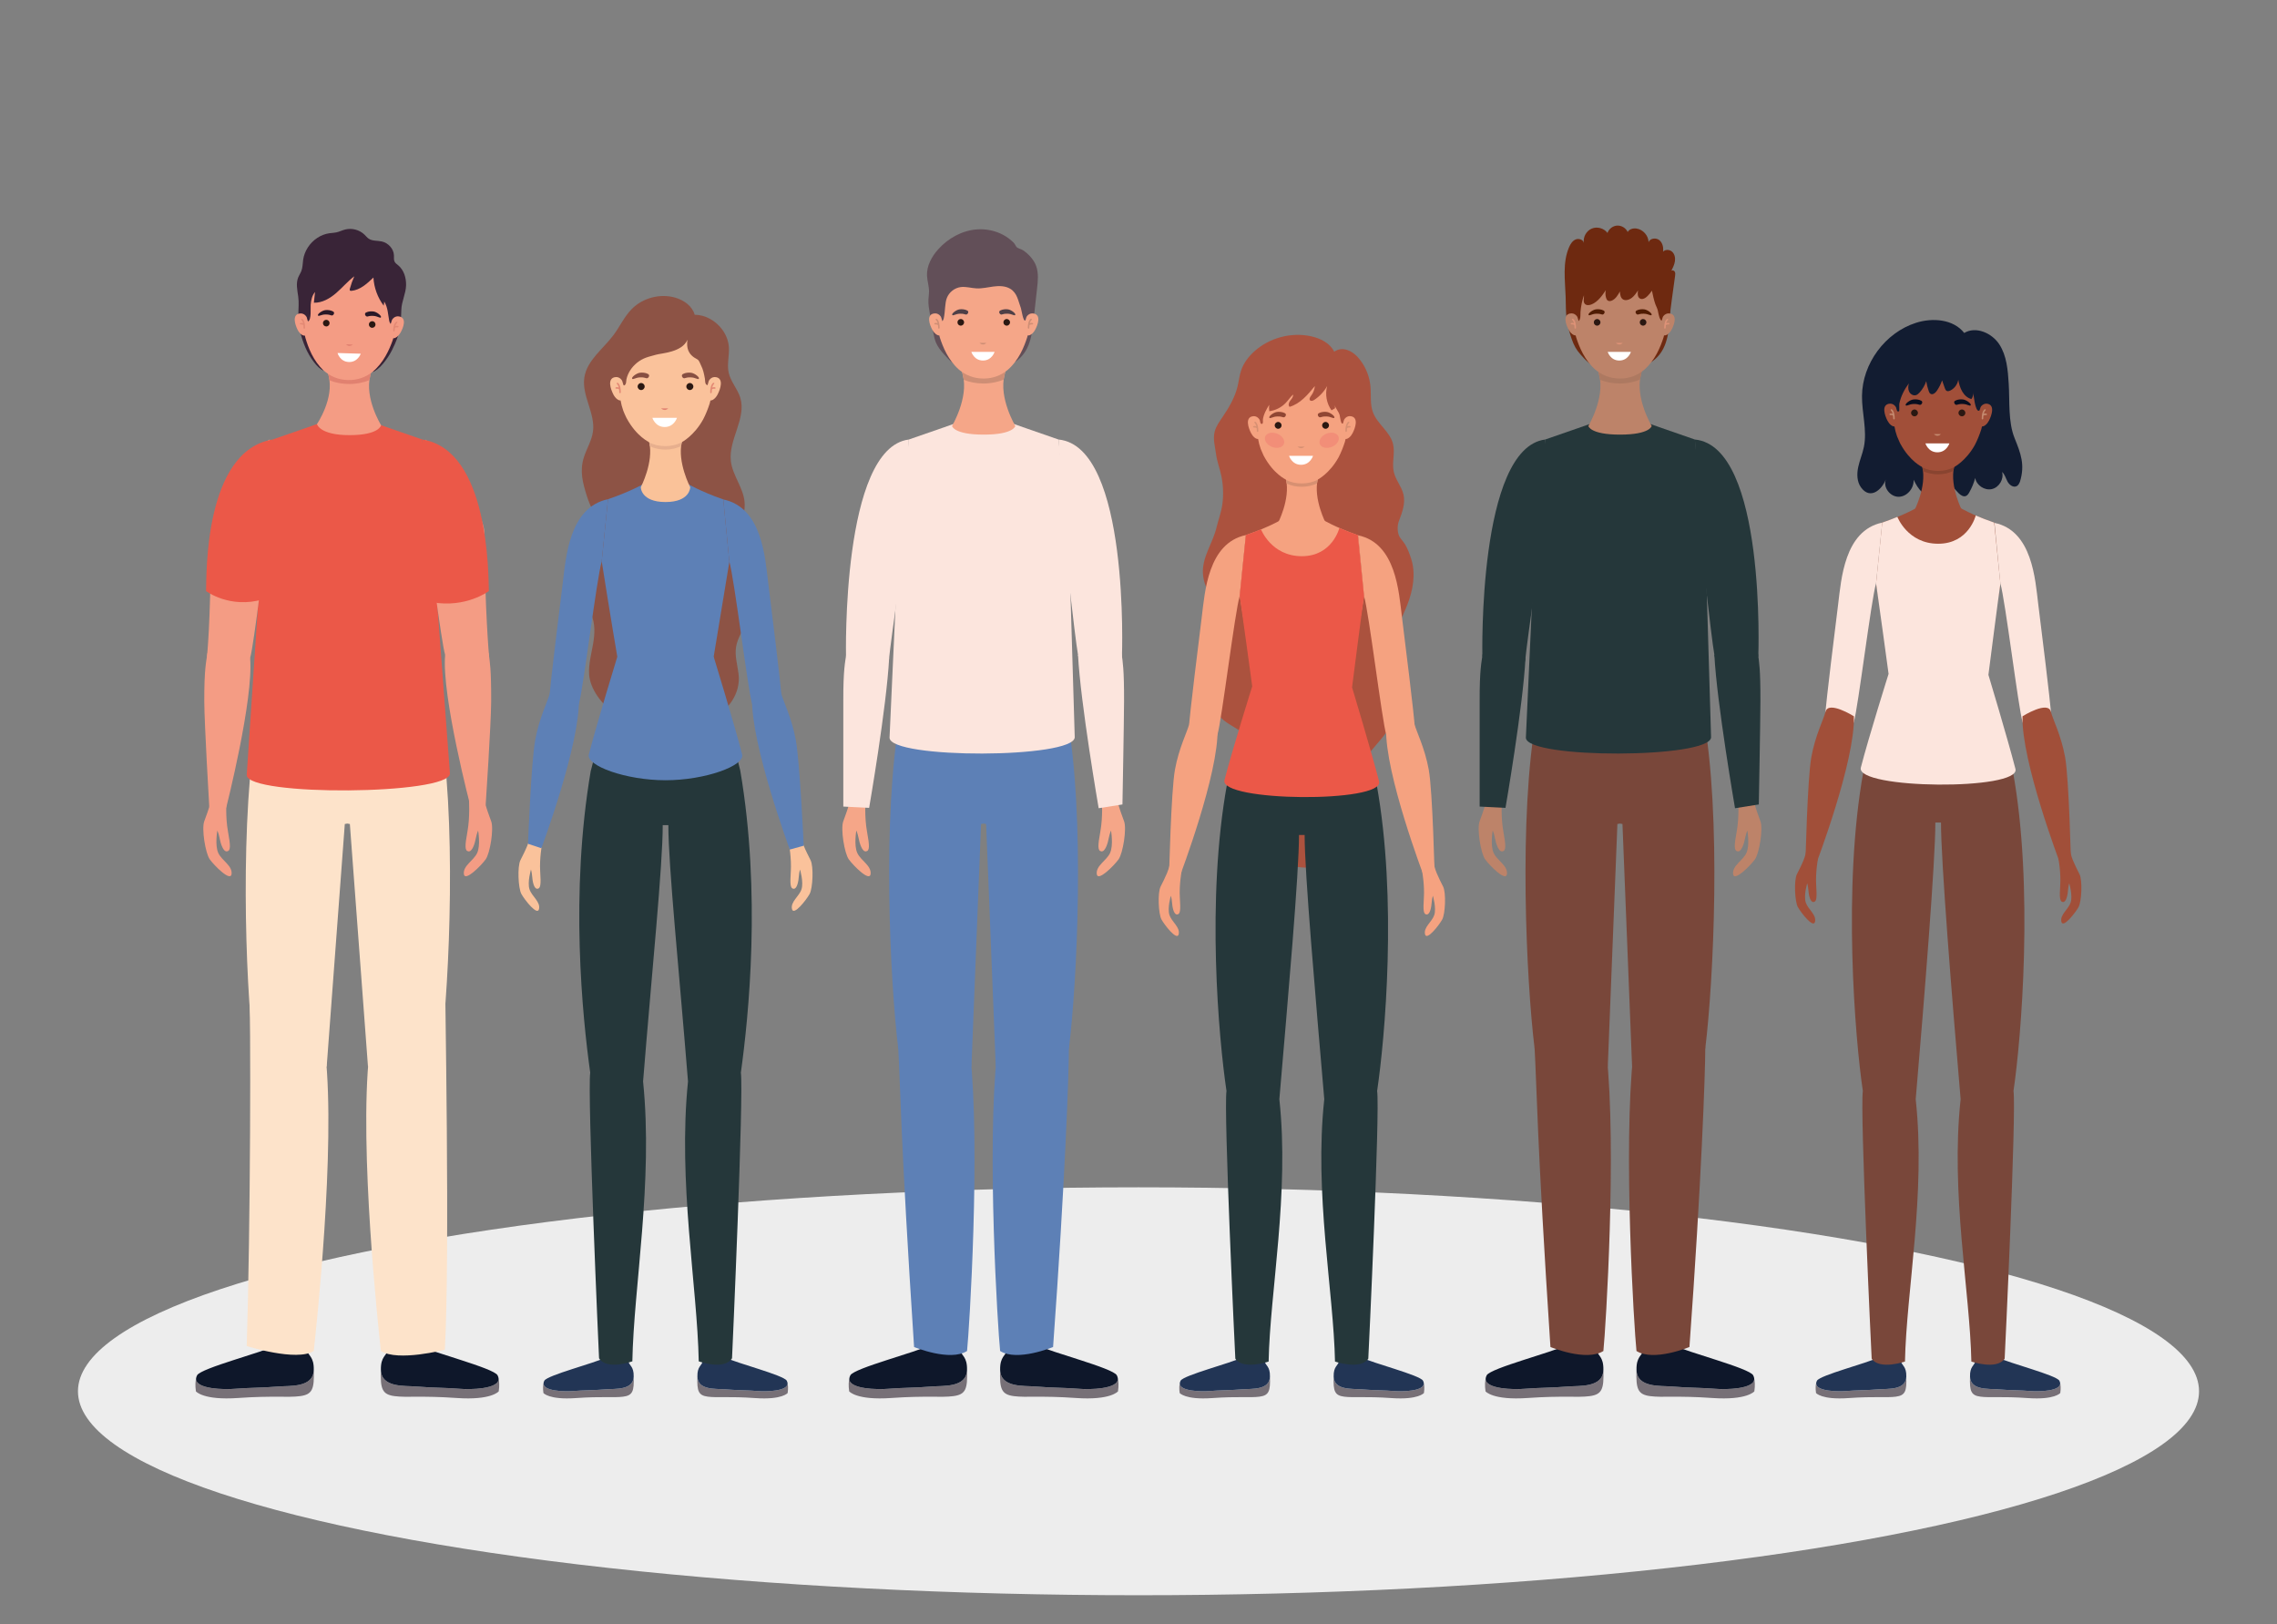 <svg xmlns="http://www.w3.org/2000/svg" xmlns:xlink="http://www.w3.org/1999/xlink" id="XMLID_1_" x="0px" y="0px" width="2512px" height="1792px" viewBox="0 0 2512 1792" style="enable-background:new 0 0 2512 1792;" xml:space="preserve"><rect x="0" y="0" width="2512" height="1792" fill="#808080" stroke="none"/><style type="text/css">	.st0{fill:#EDEDED;}	.st1{fill:#E78E6E;}	.st2{fill:#F18A7D;}	.st3{fill:#F29380;}	.st4{fill:#F28F7E;}	.st5{fill:#AB523E;}	.st6{fill:#777077;}	.st7{fill:#223555;}	.st8{fill:#25373A;}	.st9{fill:#F5A280;}	.st10{fill:#D79072;}	.st11{fill:#EB5848;}	.st12{fill:#282F39;}	.st13{fill:#2A1812;}	.st14{fill:#904633;}	.st15{fill:#FFFFFF;}	.st16{fill:#F28E78;}	.st17{fill:#8D5345;}	.st18{fill:#5D80B6;}	.st19{fill:#FAC299;}	.st20{fill:#E7AF8E;}	.st21{fill:#FAC29B;}	.st22{fill:#874F42;}	.st23{fill:#E38974;}	.st24{fill:#E18170;}	.st25{fill:#0E172A;}	.st26{fill:#F5A688;}	.st27{fill:#FCE5DD;}	.st28{fill:#CE8E75;}	.st29{fill:#624F58;}	.st30{fill:#4F4047;}	.st31{fill:#FDE3CA;}	.st32{fill:#F49C84;}	.st33{fill:#392437;}	.st34{fill:#2A1827;}	.st35{fill:#79473A;}	.st36{fill:#BD8369;}	.st37{fill:#AD7961;}	.st38{fill:#6E2910;}	.st39{fill:#501C03;}	.st40{fill:#DE9277;}	.st41{fill:#121C31;}	.st42{fill:#A14F39;}	.st43{fill:#894430;}	.st44{fill:#080E1F;}	.st45{fill:#C58B70;}</style><ellipse class="st0" cx="1256" cy="1534.82" rx="1170" ry="225"></ellipse><path class="st1" d="M2097.86,467.79c1.63-4.03,7.55-5.43,13.22-3.14c5.68,2.3,8.96,7.41,7.34,11.44"></path><path class="st1" d="M2165.41,464.65c-5.68,2.3-8.96,7.41-7.33,11.44c1.62,4.03,7.54,5.43,13.21,3.14"></path><path class="st2" d="M352.18,381.53c-5.68-2.29-8.96-7.41-7.34-11.44c1.62-4.03,7.55-5.43,13.22-3.14"></path><path class="st2" d="M425.62,370.09c-1.63-4.03-7.55-5.43-13.22-3.14c-5.68,2.29-8.96,7.41-7.34,11.44"></path><path class="st3" d="M1044.88,366.99c1.62-4.02,7.54-5.43,13.22-3.14c5.68,2.3,8.96,7.42,7.34,11.44"></path><path class="st3" d="M1112.44,363.85c-5.68,2.3-8.96,7.42-7.34,11.44c1.62,4.03,7.55,5.43,13.22,3.14"></path><path class="st4" d="M693.8,439.76c1.62-4.03,7.55-5.43,13.22-3.14c5.68,2.3,8.96,7.41,7.34,11.44"></path><path class="st4" d="M774.57,439.76c-1.62-4.03-7.55-5.43-13.22-3.14c-5.68,2.3-8.96,7.41-7.34,11.44"></path><path class="st5" d="M1543.34,574.67c-1.76,4.57-1.89,10.46-0.38,15.13c1.32,4.05,4.92,7.12,7.03,10.57 c2.86,4.66,5.05,10.64,6.74,15.82c5.43,16.6,2.14,34.91-4.25,51.18c-5.18,13.2-12.36,25.69-15.71,39.47 c-7.09,29.16,10.77,59.88,0.21,87.58c-7.95,20.87-30.53,34.08-36.53,55.59c-5.07,18.14,2.99,37.45,1.02,56.18 c-2.46,23.35-21.57,43.34-44.33,49.07c-22.76,5.73-47.86-1.92-65.27-17.67c-6.02-5.45-11.3-11.96-13.92-19.64 c-4.21-12.34-1.09-25.79,1.11-38.63c2.29-13.31,3.54-26.8,3.73-40.3c0.12-7.32-0.16-14.98-3.68-21.4 c-7.07-12.9-24.37-16.4-33.82-27.67c-10.72-12.77-8.66-31.81-3.81-47.75c4.85-15.95,12-32.12,9.51-48.61 c-3.33-22.1-23.38-39.65-23.97-61.99c-0.47-17.71,10.99-32.72,14.98-49.43c2.13-8.9,5.45-17.33,6.6-26.56 c1.25-10,0.89-20.21-1.11-30.09c-1.69-8.34-4.95-16.54-6-24.98c-1.01-8.07-3.57-16.28-1.43-24.46c1.52-5.82,5.12-10.82,8.5-15.79 c7.16-10.5,13.73-21.68,16.73-34.03c1.43-5.92,2.02-12.05,3.99-17.82c2.75-8.02,8.05-14.99,14.34-20.68 c16.63-15.09,40.72-21.55,62.68-16.79c10.35,2.24,20.88,7.5,25.57,16.99c4.8-3,9.29-3.68,14.82-1.71 c6.09,2.18,10.98,6.88,14.76,12.12c5.86,8.11,9.5,17.82,10.44,27.78c0.9,9.6-0.61,19.62,2.73,28.66 c4.8,12.95,18.69,21.3,22.11,34.69c2.59,10.14-1.46,21.05,0.91,31.23c2.05,8.8,8.66,16.02,10.69,24.82 C1550.57,555.31,1546.93,565.34,1543.34,574.67z"></path><path class="st6" d="M1471.31,1518.57c0.34,15.26,20.22,13.25,29.75,14.05c13.39,1.14,26.45,1.02,36.78,1.93 c8.64,0.76,33.82,0.42,32.91-8.75c0.5,2.19,0.89,5.73,0.14,10.93c0,0-6.11,7.68-35.61,5.61c-29.51-2.07-41.91-0.2-52.38-1.57 C1472.44,1539.4,1470.74,1534.79,1471.31,1518.57z"></path><path class="st7" d="M1537.84,1534.55c-10.33-0.91-23.38-0.79-36.78-1.93c-9.54-0.8-29.41,1.21-29.75-14.05 c-0.25-11.25,4.78-11.9,5.85-16.68c2.44-10.84,18.4-7.74,25.38-4.16c11.65,5.98,64.01,19.34,67.33,25.41l0.09,0.19l0,0.02 c0.46,0.88,0.71,1.7,0.79,2.45C1571.66,1534.97,1546.48,1535.32,1537.84,1534.55z"></path><path class="st6" d="M1401.02,1518.57c-0.34,15.26-20.21,13.25-29.75,14.05c-13.4,1.14-26.45,1.02-36.79,1.93 c-8.63,0.76-33.81,0.42-32.9-8.75c-0.5,2.19-0.9,5.73-0.14,10.93c0,0,6.1,7.68,35.61,5.61c29.5-2.07,41.91-0.2,52.37-1.57 C1399.88,1539.4,1401.59,1534.79,1401.02,1518.57z"></path><path class="st7" d="M1334.48,1534.55c10.33-0.91,23.38-0.79,36.79-1.93c9.54-0.8,29.41,1.21,29.75-14.05 c0.25-11.25-4.78-11.9-5.84-16.68c-2.44-10.84-18.41-7.74-25.38-4.16c-11.65,5.98-64.01,19.34-67.33,25.41l-0.09,0.19l-0.01,0.02 c-0.46,0.88-0.71,1.7-0.78,2.45C1300.67,1534.97,1325.85,1535.32,1334.48,1534.55z"></path><path class="st8" d="M1518.57,864.52L1518.57,864.52c-1.44-5.6-3.25-12.23-5.25-19.38c0,0-31.89,11.94-77.1,11.94 c-45.2,0-77.1-11.94-77.1-11.94c-2.01,7.15-3.82,13.78-5.25,19.38l-0.01,0.07l-0.1-0.07c-23.26,127.39-9.27,281.21-0.69,338.99 c-3.25,22.16,9.43,290.64,9.75,295.37c8.71,12.8,36.73,3.16,36.73,3.16c1.53-77.33,23.15-185.35,11.84-289.39 c9.66-112.64,21.75-250.02,21.67-291.5l-0.12-0.09l0.23,0.09h6.11c-0.08,41.49,12.01,178.86,21.67,291.5 c-11.32,104.05,10.3,212.06,11.83,289.39c0,0,28.02,9.64,36.73-3.16c0.31-4.73,13-273.21,9.75-295.37 C1527.84,1145.73,1541.82,991.91,1518.57,864.52z"></path><path class="st9" d="M1498.32,590.57c-25.13-8.82-38.96-17.15-38.96-17.15l-22.73-0.1l-22.73-0.11c0,0-14.24,8.48-39.45,17.08 l-6.75,66.71c8.99,57.18,16.74,102.52,16.74,102.52s6.74,16.23,54.76,16.23c48.02,0,48.79-16.23,48.79-16.23 s7.32-44.81,16.82-101.91L1498.32,590.57z"></path><path class="st9" d="M1462.78,577.43c0,0-14.03-26.78-9.07-48.39c5.18-22.54-17.5-20.14-17.5-20.14c0,0-22.68-2.39-17.5,20.14 c4.96,21.61-9.07,48.39-9.07,48.39s1.37,8.2,26.56,8.2C1461.41,585.64,1462.78,577.43,1462.78,577.43z"></path><path class="st10" d="M1436.21,508.91c0,0-22.68-2.39-17.5,20.14c0.34,1.46,0.57,2.95,0.74,4.45c4.94,2.24,10.45,3.51,16.58,3.51 c6.32,0,11.93-1.36,16.95-3.73c0.18-1.43,0.41-2.84,0.73-4.23C1458.89,506.51,1436.21,508.91,1436.21,508.91z"></path><path class="st9" d="M1498.32,590.57c41.84,8.72,44.92,62.85,48.24,89.38c13.88,111.26,13.96,118.98,13.96,118.98 s-22.1,42.14-31.25,11.31c-4.72-15.9-19.02-134.23-24.5-152.93L1498.32,590.57z"></path><path class="st9" d="M1560.52,798.93c2.11,8.43,11.28,25.93,15.67,50.04c4.39,24.1,6.55,118.95,6.55,118.95l-12.21-2.13 c0,0-42.77-112.44-41.29-161.86C1529.24,803.93,1557.35,786.28,1560.52,798.93z"></path><path class="st9" d="M1581.38,948.58c0.41,9.83,5.63,19.34,10.72,29.58c3.37,6.79,2.37,30.06-1.07,36.28 c-3.43,6.22-17.27,23.97-18.95,16.13c-1.68-7.85,7.72-13.51,10.23-21.17c2.51-7.65-1.56-21.24-1.56-21.24s-0.93,3.09-1.17,6.41 c-0.48,6.78-2.09,14.37-5.66,14.27c-3.57-0.11-4-4.66-3.09-18.59s-2.01-29.7-2.01-29.7S1580.97,938.75,1581.38,948.58z"></path><path class="st9" d="M1374.45,590.3c-41.84,8.72-45.26,63.12-48.57,89.65c-13.88,111.26-13.96,118.98-13.96,118.98 s22.09,42.14,31.24,11.31c4.72-15.9,19.02-134.23,24.5-152.93L1374.45,590.3z"></path><path class="st9" d="M1311.91,798.93c-2.11,8.43-11.28,25.93-15.68,50.04c-4.39,24.1-6.55,118.95-6.55,118.95l12.21-2.13 c0,0,42.78-112.44,41.3-161.86C1343.19,803.93,1315.08,786.28,1311.91,798.93z"></path><path class="st9" d="M1291.05,948.58c-0.41,9.83-5.63,19.34-10.71,29.58c-3.37,6.79-2.37,30.06,1.07,36.28 c3.43,6.22,17.26,23.97,18.95,16.13c1.68-7.85-7.72-13.51-10.23-21.17c-2.51-7.65,1.56-21.24,1.56-21.24s0.94,3.09,1.18,6.41 c0.48,6.78,2.09,14.37,5.66,14.27c3.56-0.11,4-4.66,3.09-18.59s2.02-29.7,2.02-29.7S1291.46,938.75,1291.05,948.58z"></path><path class="st11" d="M1521.42,861.99c-8.72-33.84-29.82-103.76-29.82-103.76s11.79-92.02,13.19-100.47h-0.09l0.07-0.45l-6.79-67.02 c-7.95-2.75-14.77-5.46-20.38-7.88c0,0-7.64,31.18-41.39,31.18s-45.05-29.63-45.05-29.63c-4.84,2-10.43,4.15-16.72,6.33l-6.8,67.02 c1.39,8.57,13.81,99.86,13.81,99.86s-21.88,69.51-30.6,103.35C1344.66,884.58,1527.62,886.06,1521.42,861.99z"></path><path class="st12" d="M1569.96,1523.35l0-0.02L1569.96,1523.35z"></path><path class="st9" d="M1490.92,459.27c-5.68-1.29-8.2,3.93-8.2,3.93s-0.55,1.55-1.13,3.83c-2.4,2.23-3.25-7.76-3.69-9.16 c-1.22-4.01-4.37-7.27-5.6-11.03c0.38,1.14,0.55,2.34,0.53,3.54c-1.3,0.76-2.59,1.53-3.88,2.29c-5.49-7.59-7.31-17.73-4.81-26.76 c-3.44,6.1-8.35,11.36-14.19,15.21c-1.45,0.95-3.57,1.75-4.73,0.46c-1.29-1.43,0.12-3.6,1.28-5.13c2.3-3.05,3.73-6.76,4.05-10.57 c-7.7,9.49-16.12,19.47-27.84,22.94c-1.91-1.67-0.85-4.84,0.69-6.85c1.54-2.02,3.54-4.19,3.09-6.69c-3.08,2.83-5.37,6.42-8.28,9.42 c-4.75,4.88-11.18,8.09-17.94,8.94c-0.32-2.34-0.35-4.73-0.07-7.07c-2.9,4.67-6.38,10.81-6.97,16.38c-0.12,1.18,0.78,5.11-1.66,4.67 c-1.33-0.24-1.37-3.33-1.88-4.38c-0.08-0.14-2.6-5.2-8.2-3.93c-7.78,1.77-4.47,12.42-1.27,18.57c2.04,3.92,5.25,6.55,7.73,6.4 c0.58,3.46,1.5,7.17,2.88,10.98c0.9,2.29,1.88,4.55,2.95,6.75l0.42,0.87l0.18,0.34c10.69,19.9,24.32,25.86,24.32,25.86l0.04,0.38 c5.12,2.45,10.86,3.86,17.29,3.86c6.6,0,12.45-1.49,17.64-4.07l0.03-0.16c0,0,13.1-6.65,22.97-24.48c2.82-5.41,5.14-11.22,7.02-17.1 c0.29-1.03,0.53-2.14,0.8-3.22c2.48,0.11,5.66-2.5,7.68-6.39C1495.38,471.69,1498.7,461.04,1490.92,459.27z"></path><path class="st13" d="M1413.83,469.25c0,2.08-1.69,3.77-3.77,3.77s-3.77-1.69-3.77-3.77s1.68-3.77,3.77-3.77 S1413.83,467.17,1413.83,469.25z"></path><path class="st14" d="M1400.34,460.79c0.85,1.54,3.46-1.25,8.87-1.37c3.77-0.09,4.73,0.52,6.61,0.94c1.88,0.43,4.2-3.14,1.71-4.53 c-2.73-1.53-6.62-1.76-9.08-1.33C1404.66,455.17,1399.48,459.25,1400.34,460.79z"></path><path class="st13" d="M1458.6,469.25c0,2.08,1.69,3.77,3.77,3.77c2.09,0,3.77-1.69,3.77-3.77s-1.69-3.77-3.77-3.77 C1460.29,465.48,1458.6,467.17,1458.6,469.25z"></path><path class="st14" d="M1472.09,460.79c-0.86,1.54-3.47-1.25-8.88-1.37c-3.77-0.09-4.72,0.52-6.61,0.94 c-1.88,0.43-4.19-3.14-1.71-4.53c2.73-1.53,6.62-1.76,9.08-1.33C1467.78,455.17,1472.95,459.25,1472.09,460.79z"></path><path class="st10" d="M1489.55,470.07c-0.09-0.02-1.64-0.36-3.11,0.19c0.71-2.86,1.82-3.54,1.88-3.57l0.46-1.04l-1.06-0.48 c-0.36,0.13-3.5,1.56-3.5,10.64l0.82,0.83l0.82-0.83c0-1.3,0.08-2.36,0.19-3.32c0.99-1.27,3.09-0.82,3.12-0.82l0.99-0.61 L1489.55,470.07z"></path><path class="st10" d="M1384.71,465.16l-1.03,0.46l0.43,1.07c0.02,0.01,1.16,0.65,1.88,3.57c-1.47-0.54-3.01-0.21-3.11-0.18 l-0.61,0.98l0.99,0.61c0.02-0.01,2.13-0.46,3.12,0.82c0.11,0.96,0.19,2.02,0.19,3.32l0.82,0.83l0.83-0.83 C1388.21,466.72,1385.07,465.29,1384.71,465.16z"></path><path class="st10" d="M1431.45,492.68c0,0,3.86,4.02,7.76,0H1431.45z"></path><path class="st15" d="M1422.1,502.89c0,0,3.03,9.86,13.22,9.86c10.2,0,13.22-9.86,13.22-9.86H1422.1z"></path><path class="st16" d="M1416.39,489.85c-1.62,4.02-7.54,5.43-13.22,3.14c-5.68-2.29-8.96-7.41-7.34-11.44 c1.63-4.02,7.55-5.43,13.22-3.13C1414.73,480.71,1418.01,485.82,1416.39,489.85z"></path><path class="st16" d="M1456.04,489.85c1.63,4.02,7.55,5.43,13.22,3.14c5.68-2.29,8.96-7.41,7.34-11.44 c-1.63-4.02-7.55-5.43-13.22-3.13C1457.7,480.71,1454.42,485.82,1456.04,489.85z"></path><path class="st17" d="M796.82,363.61c-7.07-9.64-18.43-16.26-30.43-16.41c-2.72-9.64-12.02-16.18-21.65-18.91 c-16.64-4.71-35.68,0.32-47.81,12.66c-8.21,8.34-13.12,19.32-20.12,28.7c-11.48,15.38-29.27,27.8-32.15,46.78 c-3.06,20.08,12.24,39.5,9.52,59.63c-1.34,9.93-6.94,18.73-9.99,28.27c-4.93,15.42-1.29,28.24,3.26,43 c3.58,11.62,11.01,23.46,12.33,35.68c1.47,13.53-5.59,26.31-11.61,38.52c-6.01,12.21-11.23,26.47-6.15,39.1 c2.48,6.16,7.18,11.17,10.05,17.15c4.84,10.05,4.1,21.86,2.18,32.84c-1.93,10.99-4.95,21.95-4.35,33.09 c0.87,16.17,14.24,33.77,27.48,42.54c15.04,9.97,33.46,13.47,51.46,14.78c18.92,1.38,38.62,0.44,55.73-7.77 c18.6-8.92,32.75-28.2,30.25-49.47c-1.19-10.09-4.41-20.18-2.77-30.2c1.71-10.48,8.49-19.36,12.21-29.31 c3.93-10.51,4.33-22.3,1.12-33.05c-3.95-13.25-13.15-24.89-14.64-38.64c-2.19-20.14,12.72-39.21,10.63-59.36 c-1.62-15.61-13.2-28.81-15.06-44.4c-2.84-23.77,17.4-47.17,10.39-70.06c-2.98-9.73-10.59-17.66-12.8-27.58 c-2.06-9.21,0.81-18.79,0.21-28.21C803.64,375.96,800.97,369.27,796.82,363.61z"></path><path class="st6" d="M769.38,1518.57c0.34,15.26,20.21,13.25,29.75,14.05c13.4,1.14,26.44,1.02,36.77,1.93 c8.64,0.76,33.82,0.42,32.91-8.75c0.5,2.19,0.9,5.73,0.14,10.93c0,0-6.11,7.68-35.61,5.61c-29.5-2.07-41.91-0.2-52.37-1.57 C770.5,1539.4,768.8,1534.79,769.38,1518.57z"></path><path class="st7" d="M835.9,1534.55c-10.33-0.91-23.38-0.79-36.77-1.93c-9.54-0.8-29.41,1.21-29.75-14.05 c-0.25-11.25,4.77-11.9,5.84-16.68c2.43-10.84,18.41-7.74,25.38-4.16c11.65,5.98,64.01,19.34,67.34,25.41l0.09,0.19l0.01,0.02 c0.45,0.88,0.7,1.7,0.78,2.45C869.72,1534.97,844.54,1535.32,835.9,1534.55z"></path><path class="st6" d="M699.08,1518.57c-0.34,15.26-20.21,13.25-29.75,14.05c-13.4,1.14-26.45,1.02-36.78,1.93 c-8.64,0.76-33.82,0.42-32.9-8.75c-0.5,2.19-0.9,5.73-0.14,10.93c0,0,6.11,7.68,35.61,5.61c29.5-2.07,41.91-0.2,52.37-1.57 C697.95,1539.4,699.65,1534.79,699.08,1518.57z"></path><path class="st7" d="M632.55,1534.55c10.33-0.91,23.38-0.79,36.78-1.93c9.54-0.8,29.41,1.21,29.75-14.05 c0.25-11.25-4.77-11.9-5.85-16.68c-2.43-10.84-18.4-7.74-25.37-4.16c-11.66,5.98-64.01,19.34-67.34,25.41l-0.09,0.19l-0.01,0.02 c-0.46,0.88-0.7,1.7-0.78,2.45C598.73,1534.97,623.91,1535.32,632.55,1534.55z"></path><path class="st8" d="M816.63,849.87L816.63,849.87c-1.44-5.97-3.25-13.04-5.25-20.68c0,0-31.89,12.74-77.1,12.74 c-45.21,0-77.1-12.74-77.1-12.74c-2,7.63-3.81,14.7-5.25,20.68l-0.01,0.07l-0.1-0.07c-23.25,135.92-9.27,271.77-0.69,333.42 c-3.25,23.64,9.43,310.1,9.75,315.15c8.71,13.65,36.73,3.36,36.73,3.36c1.54-82.51,23.15-197.76,11.84-308.77 c9.66-120.18,21.76-238.48,21.67-282.75l-0.12-0.09l0.23,0.09h6.11c-0.09,44.27,12.01,162.57,21.67,282.75 c-11.31,111.02,10.3,226.27,11.84,308.77c0,0,28.02,10.29,36.73-3.36c0.31-5.05,13-291.51,9.75-315.15 C825.9,1121.64,839.88,985.79,816.63,849.87z"></path><path class="st18" d="M797.95,550.98c-25.8-9.06-40.01-17.61-40.01-17.61l-23.34-0.11l-23.34-0.1c0,0-14.62,8.7-40.51,17.54 l-6.94,68.5c9.23,58.72,17.2,105.27,17.2,105.27s6.93,16.66,56.23,16.66c49.31,0,50.1-16.66,50.1-16.66s7.52-46.01,17.28-104.64 L797.95,550.98z"></path><path class="st18" d="M818.75,832.29c-8.96-34.74-31.4-107.82-31.4-107.82H681.02c0,0-22.45,73.07-31.4,107.82 c-3.18,12.36,40.69,28.46,84.57,28.46C778.06,860.74,821.93,844.64,818.75,832.29z"></path><path class="st19" d="M761.47,537.5c0,0-14.41-27.5-9.32-49.69c5.32-23.14-17.96-20.68-17.96-20.68c0,0-23.29-2.46-17.97,20.68 c5.1,22.19-9.31,49.69-9.31,49.69s0,16.33,27.28,16.33C761.47,553.83,761.47,537.5,761.47,537.5z"></path><path class="st20" d="M734.19,467.13c0,0-23.29-2.46-17.97,20.68c0.34,1.5,0.59,3.02,0.76,4.56c5.07,2.3,10.73,3.61,17.03,3.61 c6.48,0,12.25-1.39,17.4-3.84c0.18-1.46,0.42-2.91,0.75-4.34C757.47,464.66,734.19,467.12,734.19,467.13z"></path><path class="st21" d="M883.25,918.61c0.42,10.09,5.79,19.86,11.01,30.37c3.46,6.97,2.43,30.86-1.09,37.25 c-3.53,6.39-17.73,24.62-19.46,16.56c-1.73-8.07,7.93-13.88,10.5-21.73c2.57-7.86-1.6-21.81-1.6-21.81s-0.97,3.17-1.21,6.58 c-0.49,6.96-2.15,14.76-5.8,14.65c-3.66-0.11-4.11-4.78-3.17-19.09c0.94-14.31-2.07-30.5-2.07-30.5S882.83,908.51,883.25,918.61z"></path><path class="st21" d="M585.12,918.61c-0.42,10.09-5.79,19.86-11,30.37c-3.46,6.97-2.43,30.86,1.09,37.25 c3.52,6.39,17.73,24.62,19.45,16.56c1.73-8.07-7.93-13.88-10.5-21.73c-2.58-7.86,1.6-21.81,1.6-21.81s0.96,3.17,1.21,6.58 c0.49,6.96,2.15,14.76,5.8,14.65c3.66-0.11,4.11-4.78,3.17-19.09c-0.93-14.31,2.07-30.5,2.07-30.5S585.54,908.51,585.12,918.61z"></path><path class="st18" d="M797.95,550.98c42.97,8.95,46.13,64.54,49.53,91.79c14.26,114.24,14.34,122.16,14.34,122.16 s-22.69,43.27-32.08,11.62c-4.85-16.34-19.53-137.84-25.16-157.04L797.95,550.98z"></path><path class="st18" d="M861.83,764.93c2.17,8.65,11.58,26.63,16.1,51.38c4.51,24.75,8.75,116.65,8.75,116.65l-15.37,4.25 c0,0-43.12-116.41-41.61-167.14C829.71,770.07,858.57,751.94,861.83,764.93z"></path><path class="st18" d="M670.76,550.7c-42.96,8.95-46.48,64.82-49.88,92.07C606.63,757,606.54,764.93,606.54,764.93 s22.69,43.27,32.09,11.62c4.84-16.34,19.52-137.84,25.16-157.04L670.76,550.7z"></path><path class="st18" d="M606.54,764.93c-2.16,8.65-11.58,26.63-16.09,51.38c-4.52,24.75-7.95,114.54-7.95,114.54l14.76,4.9 c0,0,42.93-114.94,41.41-165.68C638.66,770.07,609.8,751.94,606.54,764.93z"></path><path class="st21" d="M790.36,416.16c-5.84-1.32-8.43,4.04-8.43,4.04s-0.57,1.6-1.16,3.93c0,1.71-1.9-0.17-2.06-0.39 c-0.95-1.32-0.8-4.44-1.06-5.98c-0.82-4.8-1.96-10.36-4.28-14.68c-1.26-2.34-1.88-5.53-4.24-6.73 c-10.36-5.23-11.96-12.91-10.73-21.51c-6.14,14.09-28.98,14.73-34.81,16.52c-3.6,1.1-7.3,1.86-10.83,3.16 c-7.08,2.58-13.32,7.55-17.42,13.88c-2.03,3.13-3.53,6.6-4.29,10.25c-0.34,1.62-0.1,3.84-0.98,5.26c-0.62,0.99-1.96,2.27-2.48,0.22 c-0.59-2.33-1.16-3.93-1.16-3.93s-2.59-5.36-8.42-4.04c-7.98,1.81-4.58,12.75-1.3,19.07c2.09,4.02,5.39,6.72,7.94,6.57 c0.59,3.55,1.54,7.37,2.95,11.27c0.93,2.36,1.94,4.69,3.04,6.96l0.41,0.85l0.2,0.38c10.98,20.43,24.96,26.55,24.96,26.55l0.1,0.41 c5.24,2.5,11.11,3.93,17.69,3.93c6.68,0,12.6-1.48,17.87-4.06l0.28-0.28c0.08-0.05,13.49-6.9,23.6-25.17 c2.89-5.55,5.27-11.52,7.2-17.55c0.3-1.05,0.54-2.2,0.81-3.3c2.55,0.11,5.81-2.57,7.89-6.57 C794.94,428.91,798.34,417.97,790.36,416.16z"></path><path class="st13" d="M711.2,426.41c0,2.14-1.73,3.88-3.88,3.88c-2.14,0-3.87-1.73-3.87-3.88c0-2.14,1.73-3.87,3.87-3.87 C709.47,422.54,711.2,424.27,711.2,426.41z"></path><path class="st22" d="M697.35,417.71c0.88,1.58,3.56-1.28,9.11-1.41c3.88-0.09,4.85,0.53,6.78,0.97c1.93,0.44,4.3-3.22,1.76-4.66 c-2.81-1.57-6.79-1.81-9.32-1.36C701.78,411.95,696.47,416.14,697.35,417.71z"></path><path class="st13" d="M757.17,426.41c0,2.14,1.73,3.88,3.87,3.88c2.14,0,3.87-1.73,3.87-3.88c0-2.14-1.73-3.87-3.87-3.87 C758.9,422.54,757.17,424.27,757.17,426.41z"></path><path class="st22" d="M771.02,417.71c-0.88,1.58-3.56-1.28-9.11-1.41c-3.88-0.09-4.85,0.53-6.78,0.97c-1.93,0.44-4.3-3.22-1.75-4.66 c2.81-1.57,6.79-1.81,9.32-1.36C766.59,411.95,771.9,416.14,771.02,417.71z"></path><path class="st23" d="M788.96,427.24c-0.1-0.02-1.68-0.36-3.2,0.2c0.72-2.93,1.86-3.63,1.93-3.66l0.47-1.07l-1.08-0.5 c-0.38,0.14-3.6,1.61-3.6,10.93l0.84,0.84l0.85-0.84c0-1.33,0.08-2.42,0.2-3.41c1.01-1.31,3.18-0.85,3.2-0.84l1.01-0.63 L788.96,427.24z"></path><path class="st23" d="M681.3,422.2l-1.06,0.47l0.44,1.1c0.02,0.01,1.19,0.67,1.93,3.66c-1.52-0.55-3.1-0.21-3.2-0.2l-0.63,1.02 l1.02,0.62c0.02,0,2.18-0.48,3.2,0.84c0.12,0.99,0.2,2.08,0.2,3.41l0.84,0.84l0.85-0.84C684.89,423.81,681.66,422.34,681.3,422.2z"></path><path class="st24" d="M729.29,450.46c0,0,3.96,4.13,7.97,0H729.29z"></path><path class="st15" d="M719.7,460.95c0,0,3.11,10.12,13.57,10.12c10.47,0,13.58-10.12,13.58-10.12H719.7z"></path><path class="st12" d="M938.01,1517.44l0.01-0.03L938.01,1517.44z"></path><path class="st6" d="M1066.83,1511.2c-0.45,19.93-26.4,17.29-38.85,18.35c-17.5,1.48-34.53,1.32-48.02,2.52 c-11.28,1-44.15,0.55-42.96-11.43c-0.66,2.86-1.17,7.49-0.18,14.27c0,0,7.97,10.04,46.5,7.32c38.53-2.71,54.73-0.27,68.39-2.05 C1065.36,1538.39,1067.58,1532.37,1066.83,1511.2z"></path><path class="st25" d="M979.96,1532.06c13.5-1.19,30.53-1.04,48.02-2.52c12.45-1.06,38.41,1.58,38.85-18.35 c0.32-14.69-6.23-15.55-7.63-21.79c-3.18-14.16-24.04-10.1-33.14-5.43c-15.21,7.81-83.58,25.25-87.92,33.18l-0.11,0.25l-0.01,0.03 c-0.6,1.15-0.92,2.21-1.02,3.2C935.8,1532.61,968.68,1533.06,979.96,1532.06z"></path><path class="st18" d="M1008.42,1485.98c-15.06-228.96-15.2-292.12-17.46-329.22c-1.64-26.82,76.84-17.46,79.3,5.07 c11.51,105.82-0.81,304.16-3.41,328.56C1047.98,1502.43,1008.42,1485.98,1008.42,1485.98z"></path><path class="st12" d="M1232.19,1517.44l-0.02-0.03L1232.19,1517.44z"></path><path class="st6" d="M1103.36,1511.2c0.45,19.93,26.4,17.29,38.85,18.35c17.5,1.48,34.54,1.32,48.03,2.52 c11.28,1,44.16,0.55,42.96-11.43c0.66,2.86,1.17,7.49,0.18,14.27c0,0-7.97,10.04-46.5,7.32s-54.72-0.27-68.38-2.05 C1104.84,1538.39,1102.61,1532.37,1103.36,1511.2z"></path><path class="st25" d="M1190.24,1532.06c-13.49-1.19-30.53-1.04-48.03-2.52c-12.45-1.06-38.4,1.58-38.85-18.35 c-0.33-14.69,6.23-15.55,7.63-21.79c3.18-14.16,24.04-10.1,33.14-5.43c15.21,7.81,83.59,25.25,87.93,33.18l0.11,0.25l0.02,0.03 c0.59,1.15,0.92,2.21,1.02,3.2C1234.39,1532.61,1201.52,1533.06,1190.24,1532.06z"></path><path class="st18" d="M1161.77,1485.98c13.18-181.54,17.46-302.36,17.46-329.22c0-26.86-76.84-17.46-79.29,5.07 c-11.52,105.82,0.8,304.16,3.41,328.56C1122.22,1502.43,1161.77,1485.98,1161.77,1485.98z"></path><path class="st18" d="M1177.11,789.68c-0.41,11.79-183.61,11.79-184.02,0c-20.15,110.42-11.25,292.82-2.13,367.08 c0,0,9.05,5.59,39.63,5.59c30.57,0,41.1,14.5,41.1,14.5l10.62-267.82l2.79-0.51l2.8,0.51l10.62,267.82c0,0,10.54-14.5,41.1-14.5 s39.62-5.59,39.62-5.59C1188.35,1082.51,1197.26,900.1,1177.11,789.68z"></path><path class="st26" d="M938.67,870.5c0.85,11.43-3.91,23.14-8.42,35.67c-2.98,8.3,1.31,35.09,6.12,41.82 c4.81,6.73,23.21,25.41,24.1,16.11c0.89-9.3-10.75-14.59-14.69-23.1c-3.94-8.52-1.06-24.79-1.06-24.79s1.5,3.44,2.22,7.25 c1.47,7.78,4.36,16.35,8.47,15.75c4.11-0.6,4-5.92,1.07-21.92c-2.93-16-1.67-34.63-1.67-34.63S937.82,859.07,938.67,870.5z"></path><path class="st26" d="M1231.73,870.5c-0.85,11.43,3.91,23.14,8.42,35.67c2.98,8.3-1.31,35.09-6.12,41.82 c-4.82,6.73-23.21,25.41-24.09,16.11c-0.89-9.3,10.75-14.59,14.68-23.1c3.93-8.52,1.06-24.79,1.06-24.79s-1.5,3.44-2.22,7.25 c-1.47,7.78-4.36,16.35-8.47,15.75c-4.11-0.6-4-5.92-1.07-21.92s1.68-34.63,1.68-34.63S1232.58,859.07,1231.73,870.5z"></path><path class="st27" d="M1167.78,484.87c-29.23-9.98-56.7-19.8-56.7-19.8h-51.76c0,0-27.46,9.83-56.7,19.8l-11.49,114.01l-9.79,214.99 c0.81,23.59,203.5,23.06,204.31-0.53l-6.39-214.46L1167.78,484.87z"></path><path class="st26" d="M1120.12,469.95c0,0-18.45-31.06-11.92-56.12c6.81-26.14-23-23.36-23-23.36c-0.01,0-29.81-2.78-23,23.36 c6.53,25.06-11.93,56.12-11.93,56.12s1.81,9.51,34.93,9.51C1118.32,479.46,1120.12,469.95,1120.12,469.95z"></path><path class="st28" d="M1085.2,390.47c-0.01,0-29.81-2.78-23,23.36c0.44,1.7,0.75,3.41,0.97,5.16c6.5,2.6,13.74,4.08,21.8,4.08 c8.3,0,15.68-1.58,22.27-4.33c0.23-1.65,0.54-3.29,0.96-4.9C1115.01,387.69,1085.2,390.47,1085.2,390.47z"></path><path class="st29" d="M1128.62,276.08c-2.02-1.34-5.16-1.86-6.91-3.35c-0.95-0.81-2.12-3.73-3.37-4.96 c-3.48-3.45-7.36-6.39-11.7-8.69c-8.89-4.73-19.18-6.81-29.21-6c-16.2,1.31-31.41,9.77-42.29,21.84 c-7.27,8.06-12.91,18.36-12.45,29.2c0.25,5.9,2.29,11.64,2.25,17.55c-0.02,2.97-0.56,5.91-0.7,8.88 c-0.25,5.11,0.66,10.21,1.56,15.25c1.18,6.54,2.36,13.09,3.54,19.62c0.77,4.29,1.56,8.62,3.27,12.62c2.11,4.92,5.54,9.15,9.12,13.13 c5.38,5.99,10.06,11.24,17.83,13.73c7.96,2.55,16.52,3.16,24.83,3.16c21.15,0,41.9-5.98,50.34-27.45c3.36-8.55,4.41-17.8,5.43-26.92 c1.31-11.8,2.63-23.59,3.95-35.39c0.92-8.26,1.81-16.86-0.96-24.7C1140.71,286.65,1134.73,280.16,1128.62,276.08z"></path><path class="st26" d="M1140.68,345.92c-5.76-1.25-8.31,3.8-8.31,3.8s-0.56,1.51-1.14,3.71c-2.4,2.13-4.34-11.84-4.94-13.41 c-3.02-7.81-3.86-16.74-11.86-21.49c-5.42-3.21-12.14-3.27-18.4-2.46c-6.25,0.81-12.47,2.38-18.77,2.07 c-5.89-0.29-11.74-2.22-17.58-1.41c-6.69,0.93-12.7,5.71-15.11,12.02c-1.2,3.14-1.54,6.55-1.87,9.9c-0.43,4.34-0.64,8.74-1.64,12.98 c-0.02,0.09-1.28,3.61-1.63,2.26c-0.62-2.45-1.27-4.18-1.27-4.18s-2.55-5.05-8.3-3.8c-7.88,1.71-4.52,12.03-1.28,17.99 c2.03,3.73,5.18,6.23,7.68,6.19c0.22,0.99,0.41,1.75,0.52,2.11c3.45,10.73,9.41,25.3,21.21,35.62c7.27,6.03,16.21,9.8,27.09,9.8 c10.82,0,19.65-3.75,26.83-9.73c11.86-10.33,17.84-24.95,21.29-35.7c0.12-0.36,0.32-1.15,0.54-2.18c2.57,0.45,6.03-2.12,8.2-6.12 C1145.2,357.95,1148.55,347.63,1140.68,345.92z"></path><path class="st27" d="M1002.62,484.87c-74.44,9.41-69.29,239.24-69.29,239.24s44.67,33.74,47.57,1.7 c1.47-16.22,17.64-130.02,17.64-130.02L1002.62,484.87z"></path><path class="st27" d="M933.61,721.67c-1.11,8.54-3.39,16.26-3.27,52.1c0.08,24.3,0,116.02,0,116.02l28.49,1.43 c0,0,19.34-111.57,22.08-165.42C980.91,725.8,935.29,708.85,933.61,721.67z"></path><path class="st13" d="M1063.58,355.6c0,2.02-1.64,3.65-3.66,3.65s-3.66-1.64-3.66-3.65c0-2.02,1.64-3.66,3.66-3.66 S1063.58,353.58,1063.58,355.6z"></path><path class="st30" d="M1050.5,347.39c0.83,1.49,3.36-1.2,8.6-1.32c3.65-0.08,4.57,0.5,6.4,0.91c1.82,0.41,4.06-3.04,1.66-4.39 c-2.65-1.48-6.41-1.71-8.8-1.29C1054.69,341.95,1049.68,345.9,1050.5,347.39z"></path><path class="st13" d="M1106.96,355.6c0,2.02,1.64,3.65,3.66,3.65s3.65-1.64,3.65-3.65c0-2.02-1.63-3.66-3.65-3.66 S1106.96,353.58,1106.96,355.6z"></path><path class="st30" d="M1120.04,347.39c-0.83,1.49-3.36-1.2-8.6-1.32c-3.65-0.08-4.58,0.5-6.4,0.91c-1.82,0.41-4.06-3.04-1.66-4.39 c2.65-1.48,6.41-1.71,8.8-1.29C1115.86,341.95,1120.86,345.9,1120.04,347.39z"></path><path class="st28" d="M1139.28,356.36c-0.1-0.02-1.67-0.34-3.16,0.2c0.71-2.75,1.84-3.39,1.9-3.43l0.47-1.03l-1.04-0.49 c-0.36,0.12-3.55,1.51-3.55,10.33l0.81,0.82l0.82-0.82c0-1.25,0.08-2.27,0.19-3.2c1.01-1.24,3.17-0.79,3.2-0.79l0.97-0.62 L1139.28,356.36z"></path><path class="st28" d="M1033.08,351.61l-1.01,0.47l0.44,1.05c0.02,0.01,1.17,0.62,1.9,3.43c-1.49-0.53-3.05-0.21-3.15-0.2l-0.62,0.97 l0.97,0.62c0.02,0,2.18-0.45,3.2,0.8c0.11,0.93,0.19,1.95,0.19,3.19l0.81,0.82l0.82-0.82 C1036.63,353.12,1033.45,351.73,1033.08,351.61z"></path><path class="st28" d="M1080.65,378.29c0,0,3.74,3.9,7.52,0H1080.65z"></path><path class="st15" d="M1071.59,388.18c0,0,2.94,9.55,12.82,9.55c9.88,0,12.81-9.55,12.81-9.55H1071.59z"></path><path class="st27" d="M1167.78,484.87c78.82,7.64,69.96,239.24,69.96,239.24s-42.8,30.06-48.46-1.61 c-3.64-20.36-15.58-130.48-15.58-130.48L1167.78,484.87z"></path><path class="st27" d="M1237.47,721.67c1.11,8.54,2.71,16.26,2.59,52.1c-0.08,24.3-1.77,113.68-1.77,113.68l-26.23,4.16 c0,0-20.15-116.66-22.77-169.11C1189.29,722.5,1235.8,708.85,1237.47,721.67z"></path><path class="st12" d="M217.33,1517.44l0.02-0.03L217.33,1517.44z"></path><path class="st6" d="M346.15,1511.2c-0.44,19.93-26.39,17.29-38.85,18.35c-17.5,1.48-34.53,1.32-48.02,2.52 c-11.29,1-44.16,0.55-42.97-11.43c-0.66,2.86-1.17,7.49-0.18,14.27c0,0,7.97,10.04,46.5,7.32c38.53-2.71,54.72-0.27,68.38-2.05 C344.68,1538.39,346.9,1532.37,346.15,1511.2z"></path><path class="st25" d="M259.28,1532.06c13.49-1.19,30.52-1.04,48.02-2.52c12.45-1.06,38.41,1.58,38.85-18.35 c0.33-14.69-6.23-15.55-7.63-21.79c-3.18-14.16-24.04-10.1-33.13-5.43c-15.22,7.81-83.59,25.25-87.93,33.18l-0.11,0.25l-0.02,0.03 c-0.59,1.15-0.92,2.21-1.02,3.2C215.12,1532.61,248,1533.06,259.28,1532.06z"></path><path class="st31" d="M272.19,1484.91c4.13-130.63,4.84-364.44,2.58-401.54c-1.64-26.82,81.73,55.92,84.18,78.45 c11.52,105.82-10.18,304.16-12.79,328.56C327.29,1502.43,272.19,1484.91,272.19,1484.91z"></path><path class="st12" d="M549.02,1517.44l-0.01-0.03L549.02,1517.44z"></path><path class="st6" d="M420.19,1511.2c0.45,19.93,26.4,17.29,38.85,18.35c17.5,1.48,34.53,1.32,48.02,2.52 c11.28,1,44.16,0.55,42.96-11.43c0.66,2.86,1.18,7.49,0.19,14.27c0,0-7.97,10.04-46.5,7.32c-38.53-2.71-54.72-0.27-68.38-2.05 C421.67,1538.39,419.44,1532.37,420.19,1511.2z"></path><path class="st25" d="M507.07,1532.06c-13.49-1.19-30.53-1.04-48.02-2.52c-12.45-1.06-38.4,1.58-38.85-18.35 c-0.32-14.69,6.23-15.55,7.64-21.79c3.17-14.16,24.03-10.1,33.14-5.43c15.21,7.81,83.58,25.25,87.92,33.18l0.12,0.25l0.01,0.03 c0.59,1.15,0.91,2.21,1.01,3.2C551.22,1532.61,518.35,1533.06,507.07,1532.06z"></path><path class="st31" d="M490.74,1488.97c5.86-101.01-0.02-405.61-0.02-432.47c0-26.87-80.87,82.8-83.32,105.33 c-11.52,105.82,10.18,304.16,12.79,328.56C439.05,1502.43,490.74,1488.97,490.74,1488.97z"></path><path class="st31" d="M484.04,789.68c-0.41,11.79-55.05,17.68-100.86,17.68c-45.82-0.01-98.3-5.9-98.71-17.68 c-20.15,110.42-13.92,292.82-4.8,367.08c0,0,9.05,5.59,39.62,5.59c30.57,0,41.1,14.5,41.1,14.5l20-267.82l2.79-0.51l2.79,0.51 l20,267.82c0,0,10.53-14.5,41.1-14.5c30.57,0,39.63-5.59,39.63-5.59C495.8,1082.51,504.19,900.1,484.04,789.68z"></path><path class="st11" d="M465.86,484.87c-29.23-9.98-56.7-19.8-56.7-19.8h-51.77c0,0-27.46,9.83-56.7,19.8l-11.49,114.01l-17.02,256.21 c0.81,23.59,223.41,21.9,224.21-1.69l-19.07-254.52L465.86,484.87z"></path><path class="st32" d="M233.7,870.5c0.85,11.43-3.91,23.14-8.41,35.67c-2.99,8.3,1.31,35.09,6.12,41.82 c4.81,6.73,23.2,25.41,24.09,16.11c0.89-9.3-10.75-14.59-14.68-23.1c-3.94-8.52-1.06-24.79-1.06-24.79s1.5,3.44,2.22,7.25 c1.46,7.78,4.36,16.35,8.46,15.75c4.11-0.6,4-5.92,1.07-21.92c-2.94-16-1.68-34.63-1.68-34.63S232.85,859.07,233.7,870.5z"></path><path class="st32" d="M297.65,484.87c-10.46,3.3-65.02,86.89-65.1,119.29c-0.2,82.51-4.18,119.96-4.18,119.96s37.73,32.33,47.57,1.7 c4.1-12.77,17.56-127.68,17.56-127.68L297.65,484.87z"></path><path class="st32" d="M228.64,721.67c-1.11,8.54-3.39,16.26-3.28,52.1c0.08,24.3,5.5,116.3,5.5,116.3l18.71,0.94 c0,0,30.46-120.05,26.36-165.2C275.94,725.8,230.32,708.85,228.64,721.67z"></path><path class="st32" d="M533.52,870.5c-0.85,11.43,3.91,23.14,8.41,35.67c2.98,8.3-1.3,35.09-6.12,41.82 c-4.81,6.73-23.21,25.41-24.09,16.11c-0.89-9.3,10.75-14.59,14.69-23.1c3.93-8.52,1.06-24.79,1.06-24.79s-1.51,3.44-2.23,7.25 c-1.47,7.78-4.36,16.35-8.47,15.75c-4.11-0.6-4-5.92-1.07-21.92s1.68-34.63,1.68-34.63S534.37,859.07,533.52,870.5z"></path><path class="st32" d="M469.57,484.87c0,0,64.87,71.74,64.95,104.13c0.21,82.5,5.03,135.11,5.03,135.11s-38.63,29.03-48.46-1.61 c-4.1-12.77-18.78-128.72-18.78-128.72L469.57,484.87z"></path><path class="st32" d="M539.27,721.67c1.11,8.54,2.71,16.26,2.59,52.1c-0.08,24.3-6.07,114.36-6.07,114.36l-16.48,2.61 c0,0-32.32-123.09-28.22-168.25C491.08,722.5,537.59,708.85,539.27,721.67z"></path><path class="st32" d="M420.44,469.07c0,0-18.45-29.61-11.93-54.67c6.81-26.14-23-23.36-23-23.36c0,0-29.81-2.78-23,23.36 c6.53,25.06-12.82,53.41-12.82,53.41s2.71,12.23,35.82,12.23S420.44,469.07,420.44,469.07z"></path><path class="st24" d="M385.51,391.04c0,0-29.81-2.78-23,23.36c0.45,1.69,0.75,3.41,0.98,5.15c6.49,2.61,13.73,4.08,21.8,4.08 c8.3,0,15.69-1.58,22.28-4.33c0.23-1.66,0.54-3.29,0.95-4.9C415.32,388.25,385.51,391.04,385.51,391.04z"></path><path class="st33" d="M339.53,273.11c5.35-8.35,14.18-14.52,24.03-15.82c2.48-0.33,5-0.38,7.44-0.91c3.32-0.72,6.39-2.31,9.68-3.16 c7.53-1.97,16.02,0.31,21.56,5.77c1.48,1.46,2.78,3.14,4.5,4.3c4.13,2.78,9.61,2,14.46,3.08c7.12,1.59,13.11,8.02,13.41,15.31 c0.1,2.39-0.34,4.95,0.77,7.08c0.88,1.69,2.56,2.77,4.02,3.99c6.23,5.22,8.79,13.81,8.59,21.93c-0.23,9.32-4.93,17.73-5.23,26.81 c-0.55,16.81-0.43,25.16-10.38,44.95c-4.83,9.61-14.34,22.13-21.66,24.03l0.25-0.23c12.11-9.97-65.46-12.21-53.91-1.53l0.16,0.16 c-7.2-2.32-15.94-15.39-20.19-25.27c-5.16-11.98-8.05-23.73-7.9-36.78c0.07-6.6,0.8-13.02-0.12-19.62 c-0.98-7.04-2.77-14.62,0.09-21.46c0.96-2.3,2.41-4.38,3.32-6.69c1.56-3.98,1.42-8.4,2.04-12.64 C335.17,281.67,336.95,277.14,339.53,273.11z"></path><path class="st32" d="M330.18,345.91c5.79-1.08,8.19,4.05,8.19,4.05s0.52,1.52,1.04,3.74l0.45,0.82c3.92-1.72,2.58-14.58,2.87-18.24 c0.4-5.05,1.52-10.3,4.8-14.15c-0.41,3.94-0.83,7.89-1.25,11.82c9.11,0.26,17.61-4.68,24.51-10.62c6.91-5.95,12.8-13.05,20.09-18.53 c-2,4.42-3.64,9-4.91,13.68c-0.21,0.75-0.34,1.72,0.29,2.19l1.35,0.21c9.63-0.93,17.38-8,24.36-14.71 c0.62,11.18,4.63,22.14,11.36,31.09c0.19-1.54,0.38-3.07,0.57-4.61c4.14,6.87,4.07,14.01,5.55,21.62c0,0.02,1.31,4.01,1.7,2.63 c0.7-2.44,1.39-4.14,1.39-4.14s2.7-4.98,8.41-3.55c7.82,1.94,4.16,12.16,0.74,18.02c-2.13,3.66-5.36,6.07-7.86,5.96 c-0.25,0.98-0.46,1.73-0.59,2.09c-3.76,10.62-10.15,25.01-22.26,34.98c-7.45,5.81-16.5,9.32-27.38,9 c-10.81-0.32-19.53-4.33-26.53-10.52c-11.55-10.68-17.09-25.47-20.22-36.32c-0.11-0.37-0.28-1.16-0.48-2.19 c-2.57,0.37-5.96-2.3-8.02-6.36C325.31,357.8,322.26,347.38,330.18,345.91z"></path><path class="st13" d="M406.96,357.87c-0.06,2.02,1.53,3.7,3.55,3.76c2.02,0.06,3.7-1.53,3.76-3.55c0.06-2.02-1.53-3.7-3.54-3.76 C408.71,354.27,407.02,355.85,406.96,357.87z"></path><path class="st34" d="M420.28,350.05c-0.88,1.46-3.32-1.31-8.55-1.58c-3.65-0.19-4.59,0.36-6.43,0.72 c-1.83,0.36-3.97-3.16-1.52-4.44c2.69-1.4,6.46-1.51,8.83-1.02C416.26,344.49,421.15,348.59,420.28,350.05z"></path><path class="st13" d="M363.6,356.58c-0.06,2.02-1.75,3.61-3.76,3.55c-2.02-0.06-3.61-1.75-3.55-3.77c0.06-2.02,1.75-3.6,3.76-3.54 C362.07,352.88,363.66,354.56,363.6,356.58z"></path><path class="st34" d="M350.78,347.98c0.79,1.52,3.39-1.11,8.63-1.07c3.66,0.03,4.56,0.64,6.37,1.1c1.81,0.47,4.15-2.92,1.79-4.34 c-2.61-1.56-6.36-1.89-8.76-1.55C355.12,342.67,350,346.47,350.78,347.98z"></path><path class="st23" d="M331.27,356.38c0.1-0.02,1.68-0.29,3.15,0.29c-0.64-2.77-1.74-3.45-1.8-3.48l-0.44-1.05l1.05-0.46 c0.36,0.14,3.51,1.62,3.24,10.44l-0.84,0.79l-0.79-0.84c0.04-1.25-0.02-2.27-0.1-3.2c-0.98-1.27-3.15-0.89-3.17-0.89l-0.95-0.65 L331.27,356.38z"></path><path class="st23" d="M437.57,354.79l1,0.5l-0.47,1.04c-0.02,0.01-1.19,0.59-2,3.37c1.5-0.49,3.06-0.13,3.16-0.11l0.59,0.99 l-0.99,0.59c-0.02,0-2.17-0.51-3.22,0.7c-0.14,0.92-0.25,1.94-0.29,3.18l-0.84,0.79l-0.79-0.84 C433.97,356.2,437.2,354.91,437.57,354.79z"></path><path class="st24" d="M389.23,380.05c0,0-3.86,3.79-7.52-0.22L389.23,380.05z"></path><path class="st15" d="M397.98,390.2c0,0-3.22,9.46-13.09,9.16c-9.88-0.3-12.52-9.93-12.52-9.93L397.98,390.2z"></path><path class="st11" d="M290.27,661.09l10.42-63.04V484.87c-75.33,12.46-72.87,148.66-73.35,167.18 C227.34,652.05,253.61,671.94,290.27,661.09z"></path><path class="st11" d="M476.84,664.35c37.2,6.73,62.48-12.3,62.48-12.3c-0.55-18.52,0.22-155.78-73.47-167.18l2.73,108.91 L476.84,664.35z"></path><path class="st12" d="M1640.04,1517.44l0.02-0.03L1640.04,1517.44z"></path><path class="st6" d="M1768.86,1511.2c-0.45,19.93-26.39,17.29-38.85,18.35c-17.5,1.48-34.53,1.32-48.03,2.52 c-11.28,1-44.15,0.55-42.96-11.43c-0.66,2.86-1.17,7.49-0.18,14.27c0,0,7.97,10.04,46.5,7.32c38.53-2.71,54.73-0.27,68.39-2.05 C1767.39,1538.39,1769.61,1532.37,1768.86,1511.2z"></path><path class="st25" d="M1681.98,1532.06c13.5-1.19,30.53-1.04,48.03-2.52c12.45-1.06,38.4,1.58,38.85-18.35 c0.33-14.69-6.23-15.55-7.63-21.79c-3.17-14.16-24.03-10.1-33.14-5.43c-15.22,7.81-83.58,25.25-87.93,33.18l-0.11,0.25l-0.02,0.03 c-0.59,1.15-0.91,2.21-1.02,3.2C1637.83,1532.61,1670.71,1533.06,1681.98,1532.06z"></path><path class="st35" d="M1710.45,1485.98c-15.05-228.96-15.2-292.12-17.46-329.22c-1.64-26.82,76.84-17.46,79.29,5.07 c11.52,105.82-0.81,304.16-3.41,328.56C1750.01,1502.43,1710.45,1485.98,1710.45,1485.98z"></path><path class="st12" d="M1934.21,1517.44l-0.01-0.03L1934.21,1517.44z"></path><path class="st6" d="M1805.39,1511.2c0.44,19.93,26.4,17.29,38.85,18.35c17.49,1.48,34.53,1.32,48.02,2.52 c11.28,1,44.16,0.55,42.96-11.43c0.66,2.86,1.18,7.49,0.19,14.27c0,0-7.97,10.04-46.5,7.32s-54.72-0.27-68.39-2.05 C1806.87,1538.39,1804.64,1532.37,1805.39,1511.2z"></path><path class="st25" d="M1892.27,1532.06c-13.49-1.19-30.53-1.04-48.02-2.52c-12.45-1.06-38.41,1.58-38.85-18.35 c-0.33-14.69,6.23-15.55,7.63-21.79c3.18-14.16,24.04-10.1,33.14-5.43c15.21,7.81,83.58,25.25,87.92,33.18l0.11,0.25l0.01,0.03 c0.6,1.15,0.92,2.21,1.02,3.2C1936.42,1532.61,1903.54,1533.06,1892.27,1532.06z"></path><path class="st35" d="M1863.8,1485.98c13.18-181.54,17.46-302.36,17.46-329.22c0-26.86-76.84-17.46-79.3,5.07 c-11.52,105.82,0.81,304.16,3.41,328.56C1824.25,1502.43,1863.8,1485.98,1863.8,1485.98z"></path><path class="st35" d="M1879.14,789.68c-0.41,11.79-183.61,11.79-184.02,0c-20.16,110.42-11.25,292.82-2.13,367.08 c0,0,9.05,5.59,39.62,5.59s41.1,14.5,41.1,14.5l10.62-267.82l2.8-0.51l2.79,0.51l10.62,267.82c0,0,10.53-14.5,41.1-14.5 s39.62-5.59,39.62-5.59C1890.38,1082.51,1899.29,900.1,1879.14,789.68z"></path><path class="st36" d="M1640.7,870.5c0.85,11.43-3.91,23.14-8.42,35.67c-2.98,8.3,1.31,35.09,6.12,41.82 c4.82,6.73,23.21,25.41,24.1,16.11c0.89-9.3-10.75-14.59-14.69-23.1c-3.93-8.52-1.06-24.79-1.06-24.79s1.51,3.44,2.22,7.25 c1.46,7.78,4.36,16.35,8.47,15.75c4.11-0.6,4-5.92,1.07-21.92c-2.93-16-1.67-34.63-1.67-34.63S1639.85,859.07,1640.7,870.5z"></path><path class="st36" d="M1933.76,870.5c-0.86,11.43,3.91,23.14,8.41,35.67c2.99,8.3-1.3,35.09-6.11,41.82 c-4.82,6.73-23.21,25.41-24.1,16.11c-0.89-9.3,10.75-14.59,14.68-23.1c3.93-8.52,1.06-24.79,1.06-24.79s-1.5,3.44-2.23,7.25 c-1.46,7.78-4.36,16.35-8.47,15.75c-4.1-0.6-4-5.92-1.06-21.92c2.93-16,1.67-34.63,1.67-34.63S1934.61,859.07,1933.76,870.5z"></path><path class="st8" d="M1869.81,484.87c-29.23-9.98-56.7-19.8-56.7-19.8h-51.77c0,0-27.46,9.83-56.7,19.8l-11.48,114.01l-9.8,214.99 c0.81,23.59,203.5,23.06,204.31-0.53l-6.38-214.46L1869.81,484.87z"></path><path class="st36" d="M1822.16,469.95c0,0-18.45-31.06-11.92-56.12c6.8-26.14-23-23.36-23-23.36c-0.01,0-29.82-2.78-23.01,23.36 c6.53,25.06-11.92,56.12-11.92,56.12s1.8,9.51,34.92,9.51C1820.35,479.46,1822.16,469.95,1822.16,469.95z"></path><path class="st37" d="M1787.23,390.47c0,0-29.81-2.78-23,23.36c0.44,1.7,0.75,3.41,0.98,5.16c6.49,2.6,13.73,4.08,21.8,4.08 c8.29,0,15.68-1.58,22.27-4.33c0.22-1.65,0.54-3.29,0.96-4.9C1817.04,387.69,1787.23,390.47,1787.23,390.47z"></path><path class="st38" d="M1834.87,276.22c0.17-4.24-1.04-8.68-4.3-11.31c-3.64-2.93-10.12-2.17-11.84,2.17 c-0.2-7.33-6.27-14.05-13.54-15c-3.61-0.47-7.76,0.66-9.52,3.86c-1.96-4.36-6.73-7.29-11.5-7.07c-4.77,0.22-9.25,3.58-10.79,8.1 c-3.83-5.23-11.41-7.32-17.39-4.79c-5.96,2.53-9.74,9.43-8.65,15.82c-0.74-3.73-5.7-5.3-9.19-3.79c-3.48,1.52-5.64,5.04-7.15,8.53 c-7.34,17-4.36,36.39-3.76,54.89c0.27,8.18,0.04,16.4,1.12,24.51c1,7.39,3.08,14.57,5.47,21.61c2.37,6.98,4.97,11.9,9.93,17.42 c5.38,5.99,10.06,11.24,17.84,13.73c7.96,2.55,16.52,3.16,24.82,3.16c21.15,0,41.9-5.98,50.35-27.45c3.36-8.55,4.41-17.8,5.42-26.92 c0-7.71,1.14-15.8,2.21-23.43c1.21-8.65,2.41-17.3,3.57-25.95c0.21-1.53,0.39-3.17-0.34-4.54c-0.72-1.36-2.75-2.12-3.85-1.03 c1.71-3.35,3.44-6.77,4-10.49c0.56-3.72-0.23-7.85-2.95-10.44c-2.72-2.59-7.6-2.96-10.11-0.16L1834.87,276.22z"></path><path class="st36" d="M1842.71,345.92c-5.76-1.25-8.3,3.8-8.3,3.8s-0.57,1.51-1.15,3.71c-0.42,1.55-2.45-2.88-2.49-2.99 c-0.87-2.52-1.29-5.2-1.85-7.8c-0.55-2.55-1.76-4.46-2.64-6.87c-1.77-4.81-2.76-10.11-3.86-15.11c-1.4,2.12-3.02,4.11-4.81,5.91 c-2.26,2.26-5.68,4.34-8.44,2.73c-2.81-1.63-2.64-5.68-2.11-8.89c-3.03,4.61-6.66,9.63-12.1,10.55c-1.41,0.24-2.93,0.16-4.2-0.52 c-2.98-1.58-3.5-5.54-3.67-8.9c-2.15,3.87-4.53,7.97-8.51,9.9c-1.53,0.74-3.45,1.09-4.86,0.14c-1.02-0.68-1.54-1.87-1.9-3.03 c-0.82-2.73-0.91-5.67-0.27-8.44c-4.17,6.2-8.71,12.71-15.59,15.64c-2.53,1.08-5.88,1.44-7.67-0.65c-2.09-2.44-0.57-6.16-0.86-9.36 c-2.06,5.96-3.34,12.18-3.83,18.46c-0.19,2.47,0.15,5.2-0.57,7.55c-0.11,0.35-1.31,3.16-1.58,2.12c-0.62-2.45-1.26-4.18-1.26-4.18 s-2.55-5.05-8.31-3.8c-7.87,1.71-4.52,12.03-1.27,17.99c2.02,3.73,5.18,6.23,7.68,6.19c0.23,0.99,0.42,1.75,0.53,2.11 c3.45,10.73,9.4,25.3,21.21,35.62c7.28,6.03,16.21,9.8,27.1,9.8c10.82,0,19.65-3.75,26.83-9.73c11.86-10.33,17.84-24.95,21.29-35.7 c0.12-0.36,0.32-1.15,0.54-2.18c2.56,0.45,6.03-2.12,8.2-6.12C1847.23,357.95,1850.58,347.63,1842.71,345.92z"></path><path class="st8" d="M1704.65,484.87c-74.44,9.41-69.29,239.24-69.29,239.24s44.67,33.74,47.57,1.7 c1.47-16.22,17.64-130.02,17.64-130.02L1704.65,484.87z"></path><path class="st8" d="M1635.64,721.67c-1.11,8.54-3.39,16.26-3.28,52.1c0.08,24.3,0,116.02,0,116.02l28.5,1.43 c0,0,19.33-111.57,22.08-165.42C1682.94,725.8,1637.31,708.85,1635.64,721.67z"></path><path class="st13" d="M1765.61,355.6c0,2.02-1.64,3.65-3.66,3.65s-3.65-1.64-3.65-3.65c0-2.02,1.63-3.66,3.65-3.66 S1765.61,353.58,1765.61,355.6z"></path><path class="st39" d="M1752.54,347.39c0.83,1.49,3.36-1.2,8.6-1.32c3.65-0.08,4.58,0.5,6.4,0.91c1.82,0.41,4.06-3.04,1.66-4.39 c-2.65-1.48-6.41-1.71-8.8-1.29C1756.71,341.95,1751.71,345.9,1752.54,347.39z"></path><path class="st13" d="M1808.99,355.6c0,2.02,1.64,3.65,3.66,3.65s3.65-1.64,3.65-3.65c0-2.02-1.63-3.66-3.65-3.66 S1808.99,353.58,1808.99,355.6z"></path><path class="st39" d="M1822.07,347.39c-0.83,1.49-3.36-1.2-8.6-1.32c-3.66-0.08-4.58,0.5-6.4,0.91c-1.82,0.41-4.06-3.04-1.66-4.39 c2.65-1.48,6.41-1.71,8.8-1.29C1817.88,341.95,1822.89,345.9,1822.07,347.39z"></path><path class="st40" d="M1841.31,356.36c-0.09-0.02-1.66-0.34-3.15,0.2c0.71-2.75,1.84-3.39,1.9-3.43l0.47-1.03l-1.04-0.49 c-0.36,0.12-3.55,1.51-3.55,10.33l0.82,0.82l0.81-0.82c0-1.25,0.08-2.27,0.19-3.2c1.02-1.24,3.17-0.79,3.2-0.79l0.97-0.62 L1841.31,356.36z"></path><path class="st40" d="M1735.11,351.61l-1.01,0.47l0.44,1.05c0.02,0.01,1.17,0.62,1.91,3.43c-1.49-0.53-3.06-0.21-3.16-0.2 l-0.62,0.97l0.97,0.62c0.02,0,2.18-0.45,3.2,0.8c0.11,0.93,0.19,1.95,0.19,3.19l0.82,0.82l0.81-0.82 C1738.66,353.12,1735.48,351.73,1735.11,351.61z"></path><path class="st40" d="M1782.68,378.29c0,0,3.74,3.9,7.52,0H1782.68z"></path><path class="st15" d="M1773.62,388.18c0,0,2.93,9.55,12.81,9.55c9.88,0,12.81-9.55,12.81-9.55H1773.62z"></path><path class="st8" d="M1869.81,484.87c78.82,7.64,69.97,239.24,69.97,239.24s-42.8,30.06-48.46-1.61 c-3.63-20.36-15.57-130.48-15.57-130.48L1869.81,484.87z"></path><path class="st8" d="M1939.5,721.67c1.11,8.54,2.71,16.26,2.6,52.1c-0.08,24.3-1.77,113.68-1.77,113.68l-26.24,4.16 c0,0-20.15-116.66-22.78-169.11C1891.31,722.5,1937.83,708.85,1939.5,721.67z"></path><path class="st41" d="M2225.45,535.89l-0.62,0.39c-3.65,1.95-8.05-1.26-10.05-4.89c-2-3.62-2.98-7.97-6.05-10.74 c2.19,7.93-3.32,17.12-11.35,18.91c-8.02,1.8-16.93-4.16-18.33-12.27c-1.49,5.58-3.7,10.96-6.57,15.97 c-0.94,1.64-2.07,3.36-3.86,3.99c-2.79,0.99-5.68-1.05-7.79-3.12c-4.91-4.8-8.99-10.45-12.02-16.61 c-4.68,5.86-5.81,14.83-12.44,18.34c-4.99,2.64-11.4,0.87-15.71-2.78c-4.32-3.64-7-8.8-9.57-13.83c0.62,9.3-7.15,18.7-16.47,18.79 c-9.32,0.09-17.46-10.37-14.18-19.1c-4.53,11.57-17.3,22.67-27.39,8.71c-4.52-6.25-4.68-14.71-3.09-22.26 c1.59-7.54,4.73-14.7,6.28-22.26c3.77-18.48-2.26-37.49-2.08-56.36c0.35-35.74,25.59-69.87,59.64-80.68 c18.38-5.83,41.27-3.98,53.13,11.23c12.89-7.76,30.6,0.05,38.79,12.67c8.18,12.63,9.37,28.4,10.31,43.42 c1.21,19.16-0.79,41.92,6.46,59.88c6.89,17.09,11.69,29.43,5.88,48.29C2227.71,533.2,2226.84,534.86,2225.45,535.89z"></path><path class="st6" d="M2173.34,1518.57c0.34,15.26,20.21,13.25,29.75,14.05c13.4,1.14,26.45,1.02,36.78,1.93 c8.64,0.76,33.82,0.42,32.91-8.75c0.5,2.19,0.89,5.73,0.14,10.93c0,0-6.11,7.68-35.61,5.61c-29.51-2.07-41.91-0.2-52.37-1.57 C2174.46,1539.4,2172.77,1534.79,2173.34,1518.57z"></path><path class="st7" d="M2239.87,1534.55c-10.33-0.91-23.38-0.79-36.78-1.93c-9.54-0.8-29.41,1.21-29.75-14.05 c-0.25-11.25,4.77-11.9,5.84-16.68c2.44-10.84,18.41-7.74,25.38-4.16c11.65,5.98,64.01,19.34,67.33,25.41l0.09,0.19l0.01,0.02 c0.45,0.88,0.7,1.7,0.78,2.45C2273.68,1534.97,2248.5,1535.32,2239.87,1534.55z"></path><path class="st6" d="M2103.04,1518.57c-0.34,15.26-20.21,13.25-29.75,14.05c-13.4,1.14-26.45,1.02-36.78,1.93 c-8.64,0.76-33.82,0.42-32.91-8.75c-0.5,2.19-0.9,5.73-0.14,10.93c0,0,6.1,7.68,35.61,5.61c29.5-2.07,41.91-0.2,52.37-1.57 C2101.91,1539.4,2103.62,1534.79,2103.04,1518.57z"></path><path class="st7" d="M2036.52,1534.55c10.33-0.91,23.38-0.79,36.78-1.93c9.54-0.8,29.41,1.21,29.75-14.05 c0.25-11.25-4.78-11.9-5.85-16.68c-2.43-10.84-18.4-7.74-25.37-4.16c-11.65,5.98-64.01,19.34-67.33,25.41l-0.09,0.19l-0.01,0.02 c-0.46,0.88-0.7,1.7-0.78,2.45C2002.7,1534.97,2027.88,1535.32,2036.52,1534.55z"></path><path class="st35" d="M2220.6,850.76L2220.6,850.76c-1.45-5.6-3.25-12.23-5.26-19.38c0,0-31.89,11.94-77.1,11.94 c-45.2,0-77.1-11.94-77.1-11.94c-2,7.15-3.81,13.78-5.26,19.38l0,0.07l-0.1-0.07c-23.25,127.39-9.27,294.97-0.69,352.75 c-3.25,22.16,9.43,290.64,9.75,295.37c8.71,12.8,36.73,3.16,36.73,3.16c1.54-77.33,23.15-185.35,11.84-289.39 c9.66-112.64,21.75-263.77,21.68-305.26l-0.13-0.09l0.23,0.09h6.11c-0.08,41.49,12.01,192.62,21.67,305.26 c-11.31,104.05,10.3,212.06,11.84,289.39c0,0,28.02,9.64,36.73-3.16c0.32-4.73,13-273.21,9.75-295.37 C2229.86,1145.73,2243.85,978.15,2220.6,850.76z"></path><path class="st42" d="M2200.34,576.81c-25.13-8.82-38.96-17.15-38.96-17.15l-22.72-0.1l-22.73-0.1c0,0-14.25,8.48-39.45,17.08 l-6.75,66.71c8.99,57.18,16.74,102.51,16.74,102.51s6.74,16.23,54.76,16.23c48.02,0,48.79-16.23,48.79-16.23 s7.33-44.81,16.83-101.91L2200.34,576.81z"></path><path class="st42" d="M2164.81,563.67c0,0-14.03-26.78-9.07-48.39c5.18-22.54-17.5-20.14-17.5-20.14c0,0-22.68-2.4-17.5,20.14 c4.97,21.61-9.07,48.39-9.07,48.39s1.38,8.2,26.57,8.2C2163.44,571.88,2164.81,563.67,2164.81,563.67z"></path><path class="st43" d="M2138.24,495.15c0,0-22.68-2.4-17.5,20.14c0.34,1.46,0.57,2.95,0.74,4.45c4.94,2.24,10.45,3.51,16.59,3.51 c6.31,0,11.93-1.36,16.95-3.73c0.17-1.42,0.4-2.84,0.73-4.23C2160.92,492.75,2138.24,495.14,2138.24,495.15z"></path><path class="st27" d="M2200.34,576.81c41.84,8.72,44.93,62.85,48.23,89.38c13.89,111.25,13.97,118.98,13.97,118.98 s-22.09,42.14-31.24,11.31c-4.72-15.91-19.02-134.23-24.5-152.93L2200.34,576.81z"></path><path class="st42" d="M2262.55,785.17c2.11,8.42,11.28,25.93,15.68,50.04c4.39,24.1,6.55,118.95,6.55,118.95l-12.21-2.13 c0,0-42.78-112.44-41.3-161.86C2231.27,790.16,2259.38,772.52,2262.55,785.17z"></path><path class="st42" d="M2283.41,934.82c0.41,9.83,5.64,19.34,10.72,29.58c3.37,6.78,2.37,30.05-1.07,36.27 c-3.43,6.22-17.27,23.98-18.95,16.13c-1.68-7.84,7.72-13.51,10.23-21.16c2.51-7.65-1.56-21.24-1.56-21.24s-0.95,3.08-1.18,6.41 c-0.48,6.78-2.09,14.38-5.66,14.27c-3.56-0.1-4-4.65-3.09-18.59c0.91-13.94-2.02-29.7-2.02-29.7S2283,924.99,2283.41,934.82z"></path><path class="st27" d="M2076.48,576.54c-41.84,8.72-45.26,63.12-48.57,89.66c-13.89,111.25-13.97,118.98-13.97,118.98 s22.1,42.14,31.24,11.31c4.72-15.91,19.02-134.23,24.5-152.93L2076.48,576.54z"></path><path class="st42" d="M2013.94,785.17c-2.11,8.42-11.28,25.93-15.67,50.04c-4.4,24.1-6.56,118.95-6.56,118.95l12.21-2.13 c0,0,42.77-112.44,41.29-161.86C2045.21,790.16,2017.11,772.52,2013.94,785.17z"></path><path class="st42" d="M1993.08,934.82c-0.41,9.83-5.63,19.34-10.72,29.58c-3.37,6.78-2.37,30.05,1.06,36.27 c3.44,6.22,17.27,23.98,18.95,16.13c1.68-7.84-7.72-13.51-10.23-21.16c-2.51-7.65,1.57-21.24,1.57-21.24s0.94,3.08,1.17,6.41 c0.48,6.78,2.1,14.38,5.66,14.27c3.56-0.1,4-4.65,3.09-18.59c-0.91-13.94,2.01-29.7,2.01-29.7S1993.49,924.99,1993.08,934.82z"></path><path class="st27" d="M2223.45,848.23c-8.72-33.84-29.82-103.76-29.82-103.76s11.79-92.02,13.2-100.47h-0.09l0.08-0.45l-6.8-67.02 c-7.95-2.75-14.76-5.45-20.38-7.87c0,0-7.64,31.18-41.39,31.18c-33.75,0-45.05-29.63-45.05-29.63c-4.84,2-10.43,4.15-16.72,6.32 l-6.8,67.02c1.39,8.58,13.81,99.86,13.81,99.86s-21.88,69.51-30.6,103.35C2046.69,870.82,2229.65,872.3,2223.45,848.23z"></path><path class="st12" d="M2272,1523.35l-0.01-0.02L2272,1523.35z"></path><path class="st42" d="M2192.95,445.51c-2.93-0.66-5.67,0.48-7.48,2.81c-0.86,1.1-1.17,4.52-2.19,4.79 c-4.5,1.21-6.04-18.66-6.61-21.16c0.65,2.85-0.03,5.97-1.81,8.29c-8.8-2.33-13.05-12.34-14.46-21.34 c-0.81,5.09-4.22,9.69-8.86,11.93c-1.22,0.59-2.7,1.02-3.91,0.41c-1.18-0.6-1.72-1.96-2.15-3.2c-0.99-2.81-1.97-5.61-2.95-8.42 c-1.39,4.05-3.33,7.91-5.75,11.46c-1.63,2.4-4.66,4.89-7.09,3.3c-1.03-0.67-1.54-1.89-1.94-3.05c-1.25-3.5-2.16-7.13-2.72-10.8 c-1.54,4.58-4.04,8.83-7.27,12.42c-1.18,1.31-2.53,2.57-4.23,3.02c-2.96,0.79-6.14-1.25-7.43-4.03c-1.29-2.77-1.05-6.04-0.24-8.99 c-4.87,6.49-8.91,14.38-10.51,22.39c-0.25,1.25,0.31,7.87-0.39,8.32c-2.49,1.63-2.67-3.08-3.23-4.23c-0.06-0.14-2.59-5.2-8.2-3.93 c-7.78,1.77-4.46,12.42-1.27,18.57c2.04,3.92,5.25,6.55,7.73,6.4c0.58,3.46,1.5,7.18,2.88,10.98c0.91,2.29,1.89,4.55,2.95,6.75 l0.42,0.87l0.18,0.34c10.69,19.89,24.32,25.86,24.32,25.86l0.04,0.38c5.12,2.45,10.86,3.86,17.29,3.86c6.6,0,12.45-1.49,17.63-4.07 l0.04-0.16c0,0,13.1-6.66,22.98-24.48c2.82-5.41,5.13-11.23,7.02-17.11c0.29-1.03,0.53-2.14,0.79-3.22c2.48,0.11,5.66-2.5,7.69-6.39 C2197.41,457.93,2200.73,447.28,2192.95,445.51z"></path><path class="st13" d="M2115.86,455.5c0,2.08-1.69,3.77-3.77,3.77c-2.09,0-3.77-1.69-3.77-3.77s1.69-3.77,3.77-3.77 C2114.17,451.72,2115.86,453.41,2115.86,455.5z"></path><path class="st44" d="M2102.37,447.03c0.86,1.54,3.47-1.25,8.87-1.37c3.77-0.09,4.73,0.51,6.61,0.94c1.88,0.43,4.2-3.14,1.71-4.54 c-2.73-1.53-6.62-1.76-9.08-1.32C2106.68,441.41,2101.52,445.49,2102.37,447.03z"></path><path class="st13" d="M2160.63,455.5c0,2.08,1.69,3.77,3.77,3.77c2.09,0,3.77-1.69,3.77-3.77s-1.68-3.77-3.77-3.77 C2162.32,451.72,2160.63,453.41,2160.63,455.5z"></path><path class="st44" d="M2174.12,447.03c-0.86,1.54-3.47-1.25-8.88-1.37c-3.77-0.09-4.72,0.51-6.6,0.94c-1.88,0.43-4.2-3.14-1.71-4.54 c2.73-1.53,6.61-1.76,9.07-1.32C2169.8,441.41,2174.97,445.49,2174.12,447.03z"></path><path class="st45" d="M2191.58,456.31c-0.09-0.02-1.64-0.35-3.11,0.19c0.71-2.86,1.82-3.53,1.88-3.57l0.46-1.04l-1.05-0.48 c-0.36,0.13-3.5,1.55-3.5,10.64l0.82,0.82l0.82-0.82c0-1.3,0.08-2.36,0.19-3.32c0.99-1.27,3.1-0.82,3.12-0.82l0.99-0.61 L2191.58,456.31z"></path><path class="st45" d="M2086.74,451.4l-1.03,0.46l0.43,1.07c0.02,0.01,1.16,0.65,1.88,3.57c-1.47-0.54-3.01-0.21-3.11-0.19 l-0.61,0.98l0.99,0.61c0.02,0,2.13-0.45,3.12,0.82c0.11,0.96,0.2,2.02,0.2,3.32l0.82,0.82l0.82-0.82 C2090.24,452.96,2087.1,451.53,2086.74,451.4z"></path><path class="st45" d="M2133.47,478.92c0,0,3.86,4.03,7.76,0H2133.47z"></path><path class="st15" d="M2124.13,489.13c0,0,3.03,9.85,13.22,9.85c10.19,0,13.23-9.85,13.23-9.85H2124.13z"></path></svg>